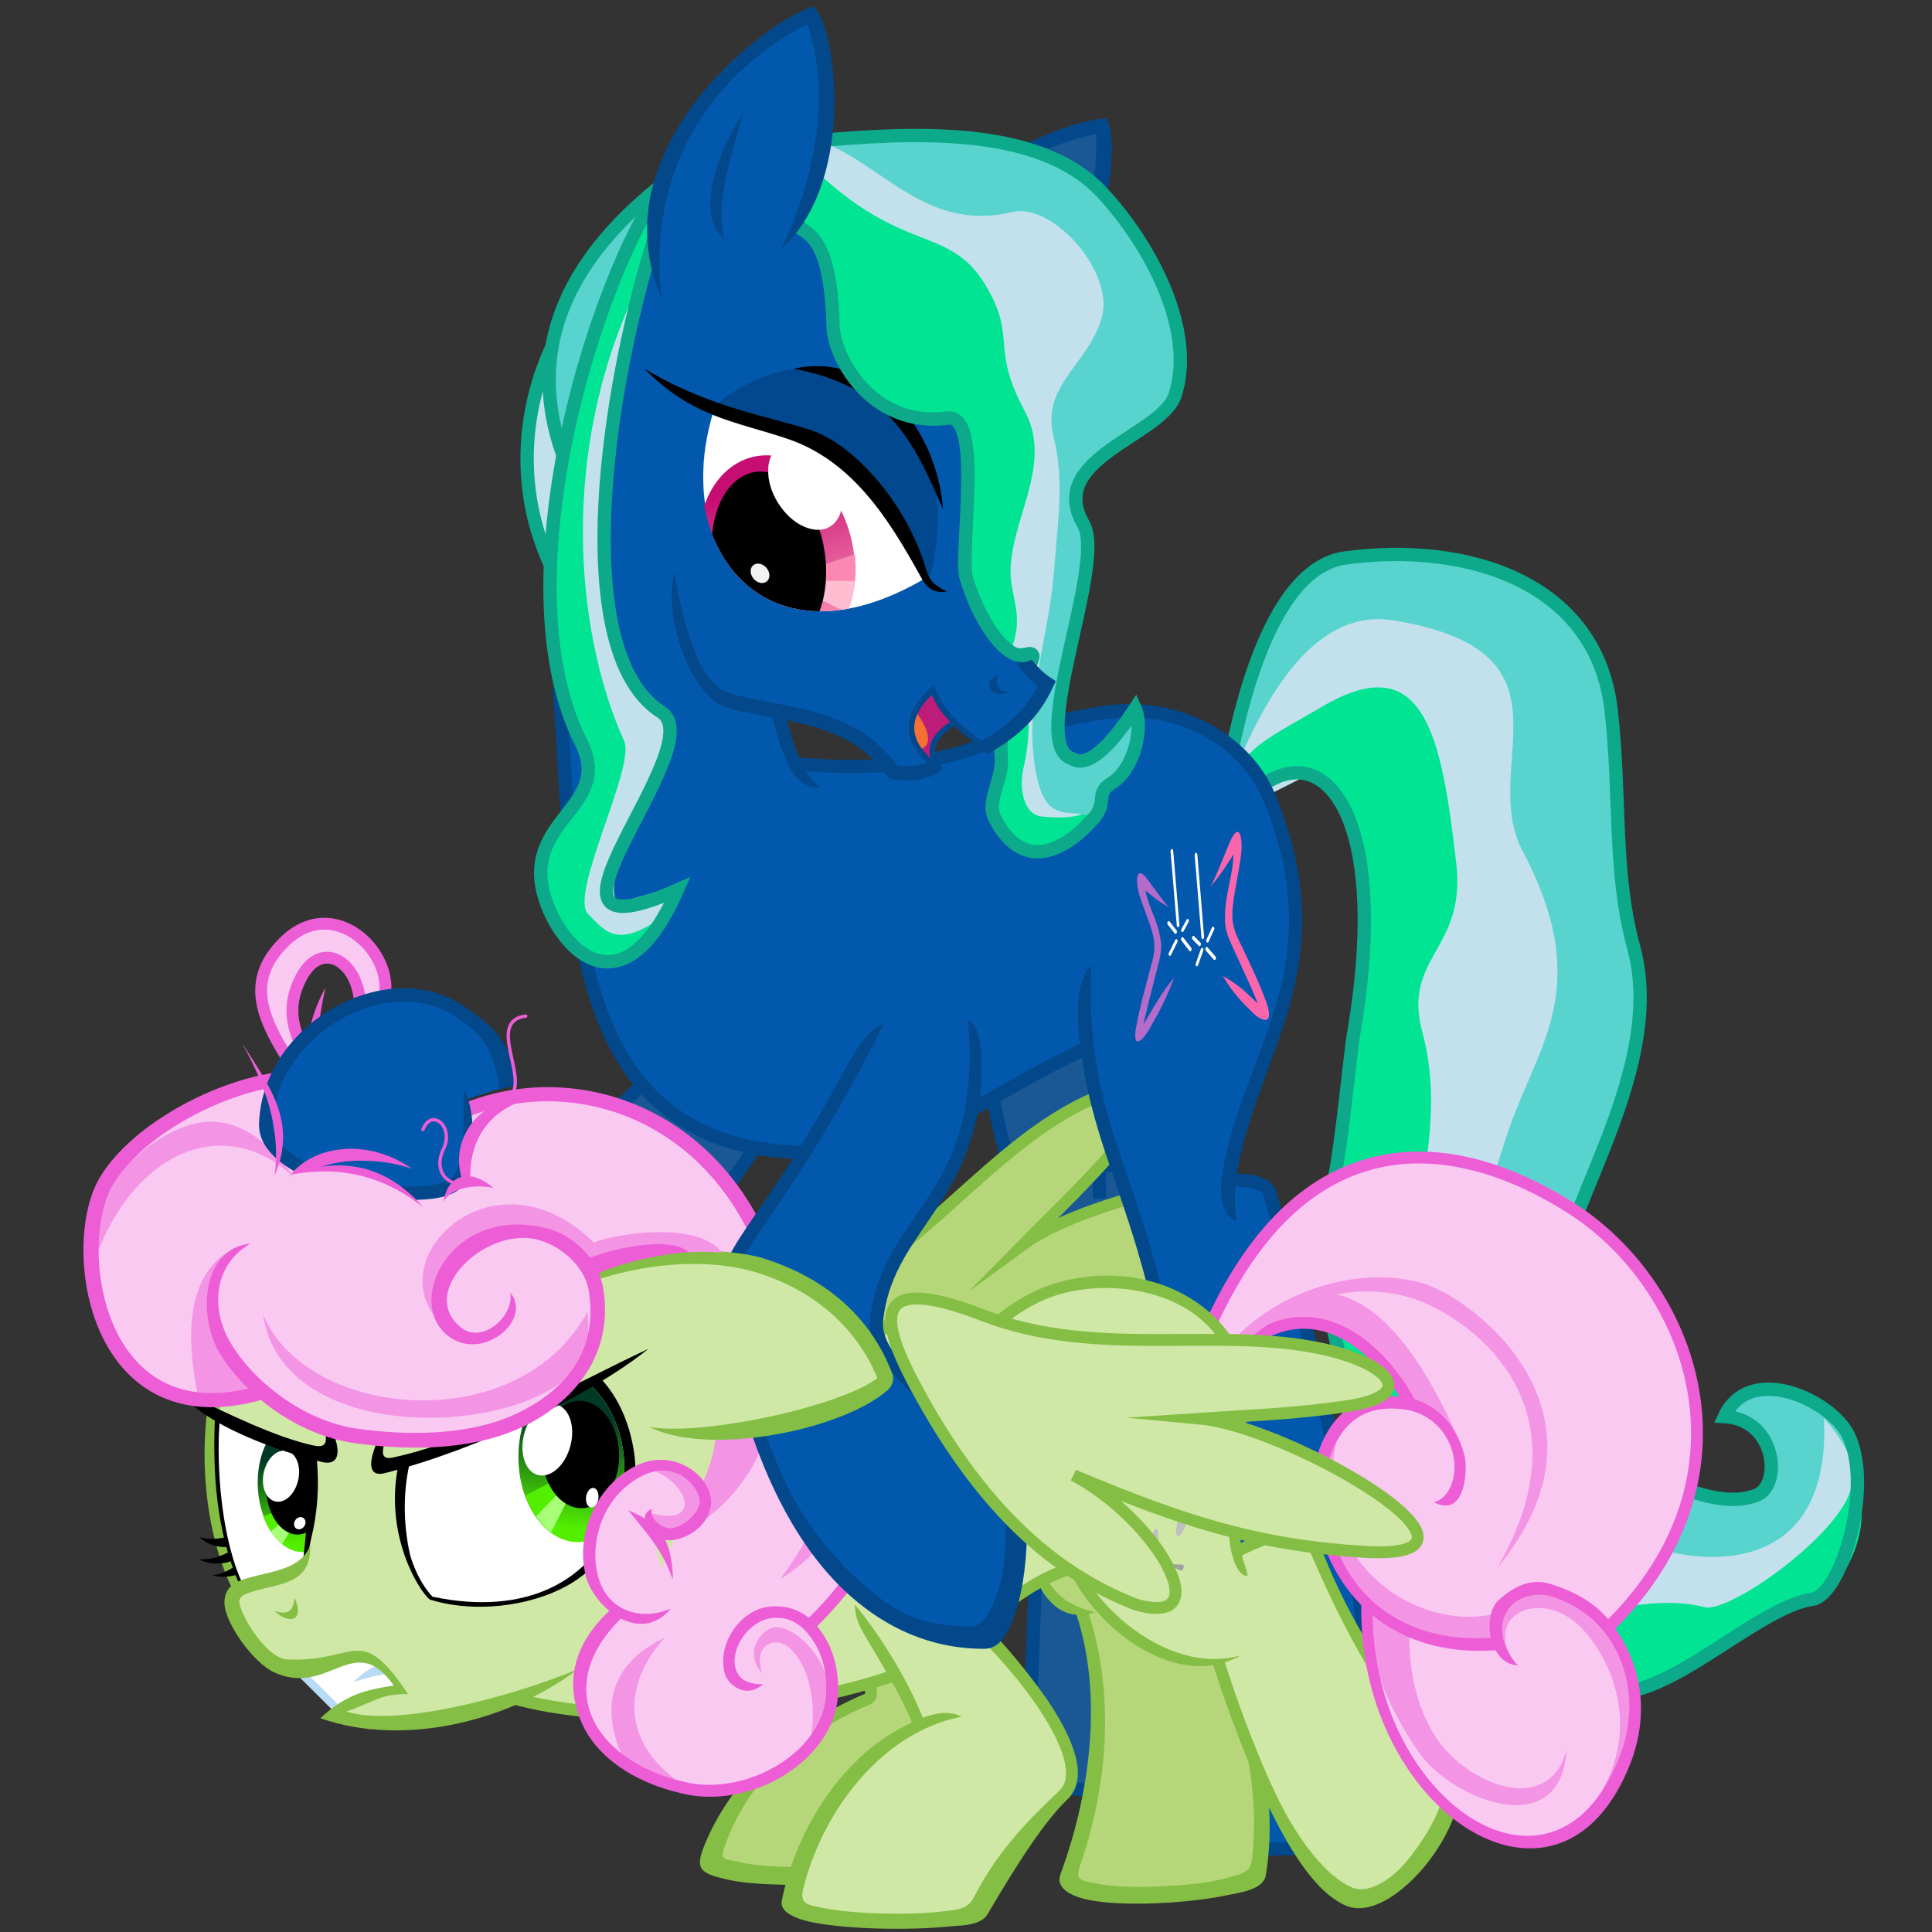 <svg width="396.88mm" height="396.88mm" version="1.1" viewBox="0 0 396.88 396.88" xmlns="http://www.w3.org/2000/svg" xmlns:xlink="http://www.w3.org/1999/xlink">
 <rect x="0" y="0" width="396.88" height="396.88" fill="#333333" stroke="none"/>
 <defs>
  <linearGradient id="linearGradient5658" x1="218.76" x2="224.57" y1="247.28" y2="330.45" gradientTransform="matrix(1 0 .133 1 602.78 -385.95)" gradientUnits="userSpaceOnUse" xlink:href="#linearGradient5652"/>
  <linearGradient id="linearGradient5652">
   <stop stop-color="#c60d72" offset="0"/>
   <stop stop-color="#f98bb3" offset="1"/>
  </linearGradient>
  <clipPath>
   <path d="m7719.4 5373.6c-18.933 42.09-35.457 123.62 8.925 166.06l19.144-56.86 15.032-82.021z" fill="url(#linearGradient16933)"/>
  </clipPath>
  <clipPath id="clipPath5597">
   <path d="m-2290 377.47c87.94 91.988 172.74 29.518 175.66-67.156-51.229-78.176-152.2-55.577-175.66 67.156z" fill="#fff" stroke="#f2f2f2" stroke-width=".107"/>
  </clipPath>
  <linearGradient id="linearGradient5601" x1="-2237.1" x2="-2203.1" y1="324.22" y2="405.61" gradientTransform="matrix(1.449 .131 -.179 1.184 1104.9 216.87)" gradientUnits="userSpaceOnUse" xlink:href="#linearGradient5652"/>
  <clipPath id="clipPath4383-7-1-6-3">
   <path transform="matrix(1.321 .229 -.252 1.122 3260.5 284.69)" d="m-2178.3 362.65a38.308 62.485 0 1 1-76.616 0 38.308 62.485 0 1 1 76.616 0z" fill="url(#linearGradient4387-3)"/>
  </clipPath>
  <clipPath id="clipPath4340-6-6-77">
   <path d="m1063.7 89.882c-11.736 90.348-48.497 161.03-82.109 157.86-33.612-3.162-51.346-78.966-39.61-169.31 11.736-90.348 43.817-149.62 77.429-146.46 33.612 3.162 56.026 67.557 44.29 157.91z" fill="#fff"/>
  </clipPath>
  <linearGradient id="linearGradient4891-2" x1="928.48" x2="932.84" y1="19.792" y2="230.37" gradientTransform="matrix(.91 .314 -.164 .382 179.46 -217.37)" gradientUnits="userSpaceOnUse" xlink:href="#linearGradient4967-5"/>
  <linearGradient id="linearGradient4967-5">
   <stop stop-color="#003924" offset="0"/>
   <stop stop-color="#53ef00" offset="1"/>
  </linearGradient>
  <clipPath id="clipPath5779-7-6-4-5-9-7">
   <path d="m1117.9 117.17a82.611 130.59 18.929 0 1-115.88 112.56 82.611 130.59 18.929 0 1-48.719-138.87 82.611 130.59 18.929 0 1 115.88-112.56 82.611 130.59 18.929 0 1 48.719 138.87z" fill="url(#linearGradient5783)"/>
  </clipPath>
  <clipPath id="clipPath4314-0-0-24">
   <path d="m1196.2 284c-27.608-43.235-30.455-134.05 21.919-209.36 50.134-72.085 138.15-112.65 213.56-34.812 96.071 99.164-3.726 339.56-235.48 244.17z" fill="#fff"/>
  </clipPath>
  <linearGradient id="linearGradient4902-5" x1="-2458.9" x2="-2418.7" y1="505.86" y2="652.77" gradientTransform="matrix(.687 .621 -.45 .664 3228.6 1337.5)" gradientUnits="userSpaceOnUse" xlink:href="#linearGradient4967-5"/>
  <clipPath id="clipPath5746-7-3-7-8-6-5">
   <path d="m1432.3 276.02a114.92 163.65 20.055 0 1-172 56.872 114.92 163.65 20.055 0 1-4.779-217.1 114.92 163.65 20.055 0 1 172-56.872 114.92 163.65 20.055 0 1 4.779 217.1z" fill="url(#linearGradient5750)"/>
  </clipPath>
 </defs>
 <g transform="translate(1305.5 473.23)">
  <g transform="matrix(-.284 -.081 -.081 .284 -860.29 -253.15)">
   <g>
    <path transform="matrix(-.744 -.212 -.212 .744 8214 202.35)" d="m9437.2 2393.8c9.547-52.086 37.179-187.79 106.73-197.17 109.77-14.803 225.66 21.838 238.84 136.81 8.908 77.729 1.629 145.01 20.45 213.76 31.531 115.18-78.934 255.19-64.155 306.75 19.564 68.253 27.839 151.81 78.624 168.95 34.719 11.711 66.615 27.277 95.734 16.538 23.208-8.559 18.388-68.174-28.58-70.876 22.722-48.586 94.726-15.25 110.84 15.749 23.715 45.624-5.645 144.94-31.891 148.56-53.43 7.37-148.41 109.21-194.43 77.039-42.954-30.032-120.36-21.663-135.25-74.81-19.544-69.764-67.634-103.03-81.747-164.99-16.909-74.233-44.045-154.71-21.228-205.69 7.411-16.558 16.39-117.83 20.124-139.68 17.353-101.55 9.625-170.2-10.227-205.91-26.264-47.246-73.747-36.84-112.44 31.298" fill="#59d3ce"/>
    <path d="m682.79-9.694c-5.407-47.456-15.965-137.22-79.563-144.4-133.89-15.121-83.544 81.158-129.92 129.63-73.204 76.519-47.705 125.31-44.09 187.36 3.481 59.742-0.445 117.9-43.525 153.05-43.86 35.788-67.446 89.709-120.09 99.113-37.678 6.731-139.65-6.399-102.15-117.51-53.848 33.891-37.968 73.349-18.378 113.1l133.23 93.032 78.301-16.793 103.22-116.55 46.754-119.97 45.611-184.63 40.815-135.44 80.995 74.73z" fill="#c2e1ed"/>
    <path transform="matrix(-.744 -.212 -.212 .744 8214 202.35)" d="m9437.2 2420.9c9.547-52.086 25.956-55.523 86.526-90.97 91.204-53.375 106.71 26.8 119.88 141.77 8.908 77.729-49.124 83.477-30.303 152.23 31.531 115.18-47.326 246.48-7.587 282.5 44.564 40.396 72.454 122.76 90.928 176.72 34.924 102.01 94.181 37.585 170.44 56.846 23.983 6.057 137.57-76.64 132.08-115.88 25.936 37.193-9.138 105.08-35.384 108.7-53.43 7.37-148.41 109.21-194.43 77.039-42.954-30.032-120.36-21.663-135.25-74.81-19.544-69.764-67.634-103.03-81.747-164.99-16.909-74.233-44.045-154.71-21.228-205.69 7.411-16.558 16.39-117.83 20.124-139.68 17.353-101.55 9.625-170.2-10.227-205.91-26.264-47.246-73.747-36.84-112.44 31.298" fill="#01e494"/>
   </g>
   <path transform="matrix(-.744 -.212 -.212 .744 8214 202.35)" d="m9437.2 2393.8c9.547-52.086 37.179-187.79 106.73-197.17 109.77-14.803 225.66 21.838 238.84 136.81 8.908 77.729 1.629 145.01 20.45 213.76 31.531 115.18-78.934 255.19-64.155 306.75 19.564 68.253 27.839 151.81 78.624 168.95 34.719 11.711 66.615 27.277 95.734 16.538 23.208-8.559 18.388-68.174-28.58-70.876 22.722-48.586 94.726-15.25 110.84 15.749 23.715 45.624-5.645 144.94-31.891 148.56-53.43 7.37-148.41 109.21-194.43 77.039-42.954-30.032-120.36-21.663-135.25-74.81-19.544-69.764-67.634-103.03-81.747-164.99-16.909-74.233-44.045-154.71-21.228-205.69 7.411-16.558 16.39-117.83 20.124-139.68 17.353-101.55 9.625-170.2-10.227-205.91-26.264-47.246-73.747-36.84-112.44 31.298" fill="none" stroke="#0da98b" stroke-width="12"/>
  </g>
  <g>
   <path d="m-1235.4-247.8c-7.952-3.488-8.762-12.262-3.265-22.53-1.659 8.009-3.402 17.351 3.265 22.53z" fill="#ed5ed6"/>
   <path d="m-1159-268.44c-14.995 22.523-36.837 38.628-61.647 51.95l30.016 12.468c27.752-7.888 37.964-31.123 51.719-51.257" fill="#195895" stroke="#02488b" stroke-width="2.743"/>
   <path d="m-1079.6-233.81c3.914-0.023 9.387-0.211 10.244 2.855 11.633 41.624 14.057 75.233 14.238 120.18 0.025 6.272-39.855 8.895-39.322-0.884 7.089-130.03-7.164-110.07-9.634-157.71l31.559 1.547c-3.136 13.701-7.918 26.256-7.068 40.821" fill="#195895" stroke="#02488b" stroke-width="2.743"/>
   <path d="m-1171.9-423.62c-13.831 22.263-19.854 77.382-18.808 92.388 3.214 46.073 0 98.563 58.306 94.59 26.051-1.775 36.279-20.757 77.056-30.542l-86.674-49.244-14.579-54.347z" fill="#0258ac"/>
  </g>
  <path d="m-1168.1-428.77c-20.735 23.32-23.367 84.925-22.259 100.61 3.156 44.683 0.832 95.407 57.952 91.515 26.051-1.775 36.279-20.757 77.056-30.542" fill="none" stroke="#02488b" stroke-width="2.743"/>
  <g>
   <g transform="matrix(-.203 -.007 -.007 .203 -242.85 -477.45)" fill="#b5d779">
    <path d="m4380.7 1498.1c-115.36-47.572-181.7-158.94-276.43-214.29-56.8-33.19-98.651-29.206-52.857 28.571 36.109 45.558 60.975 69.916 97.857 110-71.419-56.218-336.38-119.58-212.14-15.714 83.227 69.582 152.66 102.77 265.71 145.71-90.113-25.383-214.97 10.321-135.71 51.429 84.49 34.794 184.45 36.536 315.71-7.143 74.7-24.856 107.88-53.2-2.143-98.572z" fill="#b5d779" stroke="#85be45" stroke-miterlimit="20" stroke-width="12"/>
   </g>
   <path d="m-1143.5-316.34c35.787 3.069 40.186-7.13 65.188-10.562 15.657-2.149 28.856 6.38 33.362 17.127 16.901 40.315-10.258 58.08-8.547 87.392l-31.096-51.282z" fill="#0258ac"/>
   <path d="m-1054.8-230.83c3.914-0.023 9.387-0.211 10.244 2.855 11.633 41.624 21.516 84.023 21.698 128.97 0.025 6.272-39.855 8.895-39.322-0.884 7.089-130.03-22.617-123.89-20.516-175.12" fill="#0258ac"/>
   <path d="m-1083.2-255.66c2.022 13.951 6.857 24.125 11.296 39.058 6.237 20.988 11.874 51.737 8.335 116.65-0.092 1.685 0.766 3.195 2.036 4.236 1.27 1.041 2.943 1.76 4.886 2.307 3.885 1.094 8.907 1.475 13.95 1.364s10.077-0.728 13.957-1.743c1.94-0.508 3.59-1.099 4.864-1.864 1.275-0.766 2.377-1.839 2.371-3.35-0.182-45.146-10.106-87.672-21.75-129.33-0.317-1.135-1.113-2.006-2.029-2.55-0.915-0.544-1.953-0.831-3.036-1.014-2.166-0.367-3.997-0.222-5.936-0.211l0.504 2.498c1.975-0.011 3.204 0.114 4.967 0.413 0.882 0.15 1.619 0.39 2.093 0.671 0.474 0.282 0.681 0.537 0.793 0.936 11.622 41.585 21.47 83.855 21.65 128.61 0 0.057-0.144 0.438-1.043 0.979-0.899 0.54-2.356 1.104-4.143 1.571-3.574 0.935-8.471 1.543-13.328 1.65-4.857 0.107-9.701-0.295-13.143-1.264-1.721-0.484-3.076-1.122-3.886-1.786-0.809-0.663-1.077-1.204-1.036-1.964 3.55-65.117-2.125-96.319-8.443-117.58-6.318-21.259-13.118-32.209-12.078-57.564-4.284 4.532-2.375 15.679-1.853 19.284z" color="#000000" fill="#02488b"/>
   <path d="m-1072.5-328.6c-1.941-0.049-3.934 0.057-5.964 0.336-12.674 1.74-19.948 5.205-28.3 7.764-8.352 2.56-17.896 4.316-35.657 2.793l-0.236 2.728c18.026 1.546 28.109-0.262 36.692-2.893 8.583-2.631 15.543-5.979 27.871-7.671 15.07-2.069 27.677 6.187 31.914 16.293 8.321 19.85 5.802 33.852 1.386 46.857-3.449 10.159-8.004 19.72-9.653 30.579-0.589 3.878 0.018 8.927 3.006 9.35-2.054-11.035 4.736-25.765 9.247-39.05 4.511-13.284 7.122-28.327-1.457-48.792-4.178-9.966-15.262-17.947-28.85-18.293z" color="#000000" fill="#02488b"/>
  </g>
  <g transform="matrix(-.203 0 0 .203 -649.41 -895.4)">
   <g>
    <path d="m2395.7 3653.1c-71.727 47.933-188.7 181.55-147.86 220.71 23.851 22.87 65.874 39.135 96.285 95 9.368 17.209 182.3 17.575 173.95-7.265-22.343-66.48-78.678-126.1-164.52-162.73-12.991-5.544 18.634-53.782 30-82.857" fill="#b5d779"/>
    <path d="m2392.4 3648.1c-36.752 24.56-84.03 70.124-117.59 115.03-16.782 22.453-30.124 44.663-36.812 64.469-3.345 9.903-5.063 19.24-4.406 27.875 0.657 8.635 3.92 16.676 10.156 22.656 25.366 24.323 63.855 40.275 95.156 93.531 6.956 11.835 25.435 11.352 36.875 12.719 17.793 2.126 40.2 2.999 62.125 2.562s43.36-1.788 59.125-5.5c26.695-6.285 31.879-10.349 21.946-34.836-25.578-62.839-81.172-118.22-162.38-153.04-0.094-0.625-0.069-2.272 0.469-4.625 1.112-4.864 4.063-12.144 7.844-20.188 7.562-16.086 18.321-35.378 24.281-50.625l-11.187-4.375c-5.405 13.828-16.124 33.188-23.969 49.875-3.922 8.344-7.137 15.977-8.656 22.625-0.76 3.324-1.169 6.441-0.563 9.688 0.607 3.247 2.965 6.893 6.438 8.375 79.137 33.773 124.28 81.154 146.24 140.73 6.145 16.667 3.709 14.889-11.887 18.589-12.986 3.08-31.71 4.824-50.891 5.25-19.18 0.426-38.93-0.383-54.134-2.5-7.433-1.035-22.02-1.324-24.83-6.5-30.37-55.948-81.385-68.991-103.72-90.408-3.974-3.81-5.985-8.551-6.469-14.906-0.483-6.355 0.782-14.245 3.781-23.125 5.998-17.76 18.741-39.287 35.062-61.125 32.644-43.677 79.713-88.877 114.69-112.25z" color="#000000" fill="#85be45"/>
    <path d="m2140.6 3701.4c-30.844 81.401-21.804 185.35 12.04 276.64 13.608 36.703-191.8 21.224-195.14-1.429-19.027-129.37 49.431-245.78 81.826-334.29" fill="#b5d779"/>
    <path d="m2033.7 3640.3c-32.076 87.64-104.15 205.61-82.642 337.16 2.386 14.594 27.113 17.52 38.824 19.969 20.049 4.191 45.868 7.116 71.245 8.188 25.377 1.071 50.18 0.341 68.569-3.219 14.355-2.779 34.981-10.327 29.101-26.281-33.143-89.932-42.876-192.65-12.596-272.56l-11.219-4.25c-30.61 80.785-27.234 177.95 4.131 268.64 5.092 14.723-1.032 14.608-16.352 17.708-15.828 3.203-39.196 4.011-63.039 2.969-23.843-1.042-48.506-3.078-66.605-7.875-17.765-4.709-26.48-5.752-28.073-19.656-14.178-123.76 47.879-229.15 79.906-316.66l-11.25-4.125z" color="#000000" fill="#85be45"/>
    <path d="m2183.4 3611.6c9.307 88.167-39.292 108.19-83.255 98.24" fill="#b5d779"/>
    <path d="m1984 3651.5c-35.389-18.18-66.614-29.091-80.65-9.995-29.192 75.858-70.591 145.02-132.25 212.36-42.678 46.611 50.994 168.9 97.038 148.52 55.112-24.395 110.41-172.99 137.01-260.53" fill="#d0e8a6"/>
    <path d="m1898.5 3637.9s-0.342 0.419-0.469 0.656c-0.126 0.236-0.281 0.75-0.281 0.75-28.297 75.472-69.916 143.65-131.09 210.47-12.29 13.423-14.508 32.088-10.781 50.938 3.727 18.85 13.257 38.464 25.562 55.938 12.306 17.474 27.393 32.79 42.875 42.688 15.482 9.897 32.02 14.768 46.25 8.469 31-13.722 57.951-57.938 82.188-109.5 24.237-51.562 44.764-110.78 58.125-154.75l-11.469-3.5c-13.238 43.567-33.66 102.41-57.5 153.12-23.84 50.719-53.178 85.483-77.29 96.156-8.792 3.892-20.137 2.56-33.835-6.196s-22.998-19.878-34.531-36.254c-11.533-16.377-21.393-34.792-24.665-51.344s-2.603-24.577 6.446-34.46c61.869-67.571 98.343-141.5 130.5-216.5 4.121-9.611 17.636-7.768 26.031-6.219 12.86 2.373 29.197 9.421 46.688 18.406l5.469-10.656c-17.898-9.195-34.888-16.531-49.969-19.531-14.125-2.81-30.154-0.021-38.25 11.312z" color="#000000" fill="#85be45"/>
    <path d="m2191.4 3619.6-11.937 1.25c5.388 49.452-10.991 80.574-55.874 90.254 58.125 19.489 74.762-69.127 67.812-91.504z" color="#000000" fill="#85be45"/>
   </g>
   <g transform="matrix(-1 0 0 1 6777.4 -192.16)">
    <path d="m4743.7 3681.9c88.693-272.36 252.64-274.76 389.81-188.65 124.89 78.392 198.16 268.45 43.847 420.47l-129.77 7.497-61.253-102.95-11.067-123.46c-59.57-100.6-130.34-123.99-221.29-8.232z" fill="#f9c9f2"/>
    <path d="m4755 3685c81.503-131.47 174.14-160.49 263.21 36.146l-46.157-28.636c-77.751-144.43-173.37-72.264-217.05-7.51z" fill="#f394e4"/>
    <path d="m4752.6 3692.5c110.53-167.87 208.04-33.346 224.32 10.194" fill="none" stroke="#ed5ed6" stroke-width="12"/>
    <g>
     <path d="m4929.4 3881.1c-14.875 209.68 190.37 354.74 260.96 170.13 26.43-69.117-2.994-148.69-75.846-170.35-20.974-6.235-52.102 11.696-54.618 38.933z" fill="#f9c9f2"/>
     <path d="m4928.6 3896.6c-0.425 55.014 23.875 107.33 53.204 149.33 31.125 44.566 142.88 93.662 149.02-4.058-17.089 68.552-100.74 37.085-133.13-13.135-18.564-28.788-28.219-69.808-25.855-113z" fill="#f394e4"/>
     <path d="m4762.3 3674.7c35.403-82.472 143.03-126.94 222.11-104.54 50.92 14.421 206.37 131.04 75.932 288.5 99.268-169.98-34.314-255.91-82.831-272.07-58.53-19.497-125.12-4.55-189.66 59.574z" fill="#f394e4"/>
     <path d="m5063.6 3934.9c-82.638 8.362-154.09-28.966-178.34-116.43-12.83-46.286-6.971-133.31 83.825-122.54 64.054 7.601 67.218 92.47 29.812 102.38" fill="#f9c9f2"/>
    </g>
    <path d="m4743.7 3681.9c88.693-272.36 252.64-274.76 389.81-188.65 124.89 78.392 195.26 271.85 40.941 423.87" fill="none" stroke="#ed5ed6" stroke-width="12"/>
    <g>
     <path d="m5080.5 3958.3c-34.921-47.213 13.581-76.199 54.377-48.436 28.603 19.465 82.361 101.88 23.611 186.72l24.531-25.94c45.633-98.813-16.664-164-48.926-182.91-45.873-26.887-112.91 25.949-53.593 70.567z" fill="#f394e4"/>
     <path d="m5057.4 3905.1c-85.188 19.433-199.4-63.104-153.22-197.35-63.964 123.54 16.953 227.2 155.74 230.31z" fill="#f394e4"/>
     <path d="m4923.1 3890.7c-3.513 102.08 43.75 188.78 102.62 228.58 30.524 20.637 64.251 28.488 94.711 18.925 30.459-9.563 57.42-36.32 75.447-83.461 13.679-35.772 13.635-74.863-0.952-108-19.492-44.286-44.292-60.15-80.004-71.944-19.756-6.524-37.403 2.32-52.604 15.849-17.915 15.944-9.962 65.214 18.909 66.419-17.173-19.544-20.545-41.457-9.236-57.242 9.907-13.827 30.439-16.307 42.292-12.784 34.679 10.309 58.007 33.65 70.293 62.817 12.286 29.168 13.176 64.59 0.425 97.936-17.27 45.162-42.458 69.518-69.871 78.125-27.413 8.607-57.262 1.693-85.013-17.069-52.814-35.706-97.615-115-95.556-211.08z" color="#000000" fill="#ed5ed6"/>
     <path d="m4965.9 3685.5c-47.12-5.68-71.044 18.855-82.937 46.645-11.893 27.791-10.044 62.218-3.207 86.884 12.578 45.377 38.03 78.791 70.85 98.994 32.82 20.203 72.596 27.469 114.76 23.203l-3.503-12.665c-40.475 4.096-77.751-3.086-107.38-21.324-29.628-18.238-52.006-47.247-63.674-89.338-5.993-21.619-7.666-53.842 2.862-78.443 10.528-24.601 29.741-47.402 73.511-41.298 24.259 3.384 44.505 22.208 49.186 47.949 3.786 20.82-4.277 41.84-19.91 45.982 32.182 16.384 34.061-33.213 31.294-45.686-7.763-34.993-32.94-57.419-61.853-60.904z" color="#000000" fill="#ed5ed6"/>
    </g>
   </g>
   <g>
    <path d="m2098.6 3663.5c87.394-14.56 147.15 83.075 222.3 109.53 146.57 51.6 395.63 65.476 482.11-22.836l-116.17-191.26c-202.01 36.716-150.97 27.644-298.65-15.771-136.26-40.058-158.79-218.99-349.16-150.09-87.046 31.504-61.638 127.02-56.796 235.63 1.384 31.044-4.552 31.836-6.947 46.612" fill="#d0e8a6"/>
    <path d="m2795.4 3749.2c-42.117 39.755-122.61 57.856-210.91 58.938-90.627 1.111-189.09-15.185-261.53-40.688-35.863-12.625-69.373-43.175-105-69.344s-74.221-48.143-120.28-40.469l1.969 11.844c41.334-6.886 76.334 12.689 111.22 38.312 34.885 25.623 68.809 57.139 108.09 70.969 74.132 26.098 173.49 42.504 265.66 41.375 92.165-1.13 177.38-19.362 222.75-65.688zm-109.56-196.09c-202.01 36.716-171.19 35.817-295.88-15.625-63.494-26.195-104.86-72.9-152.03-114.66-23.585-20.878-49.372-38.762-81.687-46.75-103.01-25.465-185.27 40.63-185.97 105.41-0.462 42.764 3.627 93.648 6.031 147.56 0.675 15.139-0.402 22.259-1.844 27.562s-3.711 9.668-5.031 17.812c13.624 0.53 19.426-33.388 18.875-45.938-2.4-54.692-9.484-105.63-6.094-145.88 7.054-83.745 100.71-111.75 171.16-94.906 29.785 7.122 53.749 23.874 76.625 44.125 45.752 40.502 88.794 89.114 156.56 117.16 120.96 50.051 100.79 52.37 297.38 16.656z" color="#000000" fill="#85be45"/>
    <path d="m2158.3 3621.2c-1.919 79.63-111.17 162.44-170.72 134.74l-0.678-85.792z" fill="#d0e8a6"/>
   </g>
   <g transform="matrix(-.673 -.321 -.214 .888 6073.4 1732.3)">
    <g transform="matrix(.131 -.016 .016 .131 4948.9 3540)">
     <g fill="#c0bebf">
      <path d="m-1716.7 1337.5c-27.054 91.417-70.217 168.91-70.217 168.91s-15.833-86-12.551-182.28c3.221-94.508 35.382-167.72 68.702-162.34s40.901 85.04 14.067 175.72z"/>
      <path d="m-1664.6 1443.8c-48.336 42.415-125.75 68.33-125.75 68.33s52.071-62.553 90.751-120.62c37.967-57 81.769-85.395 95.857-64.343s-12.918 74.565-60.862 116.64z"/>
      <path d="m-1885.2 1639.2c63.192-71.385 100.26-146.31 100.26-146.31s-75.547 29.399-155.46 83.201c-78.442 52.811-123.49 118.88-101.27 144.29 22.223 25.404 93.793-10.376 156.47-81.181z"/>
      <path d="m-1764.6 1616c5.554-70.437-20.539-122.71-20.539-122.71s-19.861 46.45-44.333 115.56c-24.021 67.839-20.72 126.36 5.396 129.24 26.116 2.877 53.966-52.229 59.476-122.1z"/>
     </g>
     <g fill="#a0a0a0">
      <path d="m-1793.3 1493.7c-0.137 80.125 59.325 34.988 152.85 119.47 74.869 67.627 85.951 147.66 127.22 113.51 41.273-34.142-59.79-57.578-122.67-123.45-65.835-68.966-86.621-131.93-157.4-109.53z"/>
      <ellipse transform="rotate(35.91 -1871.8 1521.7)" cx="-1856.7" cy="1451.4" rx="46.467" ry="33.335"/>
      <path d="m-1851.5 1471.2c-1.048-11.099-108.92-38.978-108.82-46.678 0.102-7.701 78.958 2.764 117.14 39.354 5.898 5.651 14.473-9.744 14.473-9.744-12.372 1.168-32.92-113.12-25.442-111.5s25.772 115.75 40.226 110.11z"/>
     </g>
    </g>
    <g transform="matrix(.133 -.03 .027 .135 4915.5 3619)">
     <g fill="#c0bebf">
      <path d="m-1716.7 1337.5c-27.054 91.417-70.217 168.91-70.217 168.91s-15.833-86-12.551-182.28c3.221-94.508 35.382-167.72 68.702-162.34s40.901 85.04 14.067 175.72z"/>
      <path d="m-1664.6 1443.8c-48.336 42.415-125.75 68.33-125.75 68.33s52.071-62.553 90.751-120.62c37.967-57 81.769-85.395 95.857-64.343s-12.918 74.565-60.862 116.64z"/>
      <path d="m-1885.2 1639.2c63.192-71.385 100.26-146.31 100.26-146.31s-75.547 29.399-155.46 83.201c-78.442 52.811-123.49 118.88-101.27 144.29 22.223 25.404 93.793-10.376 156.47-81.181z"/>
      <path d="m-1764.6 1616c5.554-70.437-20.539-122.71-20.539-122.71s-19.861 46.45-44.333 115.56c-24.021 67.839-20.72 126.36 5.396 129.24 26.116 2.877 53.966-52.229 59.476-122.1z"/>
     </g>
     <g fill="#a0a0a0">
      <path d="m-1793 1491.8c-0.247 81.02 57.176 36.823 149.52 130.87 73.927 75.286 93.516 148.7 134.37 117.97 40.853-30.729-67.778-55.192-129.85-127.6-64.993-75.808-84.027-137.38-154.04-121.24z"/>
      <ellipse transform="rotate(35.91 -1871.8 1521.7)" cx="-1856.7" cy="1451.4" rx="46.467" ry="33.335"/>
      <path d="m-1851.5 1471.2c-1.048-11.099-108.92-38.978-108.82-46.678 0.102-7.701 78.958 2.764 117.14 39.354 5.898 5.651 14.473-9.744 14.473-9.744-12.372 1.168-32.92-113.12-25.442-111.5s25.772 115.75 40.226 110.11z"/>
     </g>
    </g>
    <g transform="matrix(.132 -.017 .013 .135 5011.1 3596.8)">
     <g fill="#c0bebf">
      <path d="m-1716.7 1337.5c-27.054 91.417-70.217 168.91-70.217 168.91s-15.833-86-12.551-182.28c3.221-94.508 35.382-167.72 68.702-162.34s40.901 85.04 14.067 175.72z"/>
      <path d="m-1664.6 1443.8c-48.336 42.415-125.75 68.33-125.75 68.33s52.071-62.553 90.751-120.62c37.967-57 81.769-85.395 95.857-64.343s-12.918 74.565-60.862 116.64z"/>
      <path d="m-1885.2 1639.2c63.192-71.385 100.26-146.31 100.26-146.31s-75.547 29.399-155.46 83.201c-78.442 52.811-123.49 118.88-101.27 144.29 22.223 25.404 93.793-10.376 156.47-81.181z"/>
      <path d="m-1764.6 1616c5.554-70.437-20.539-122.71-20.539-122.71s-19.861 46.45-44.333 115.56c-24.021 67.839-20.72 126.36 5.396 129.24 26.116 2.877 53.966-52.229 59.476-122.1z"/>
     </g>
     <g fill="#a0a0a0">
      <path d="m-1797.2 1501.1c9.54 80.457 51.273 35.86 154.3 118.07 82.478 65.806 114.98 143.46 151.82 108.02 36.842-35.438-78.134-53.747-148.5-118.13-73.673-67.403-90.072-132.44-157.62-107.96z"/>
      <ellipse transform="rotate(35.91 -1871.8 1521.7)" cx="-1856.7" cy="1451.4" rx="46.467" ry="33.335"/>
      <path d="m-1851.5 1471.2c-1.048-11.099-108.92-38.978-108.82-46.678 0.102-7.701 78.958 2.764 117.14 39.354 5.898 5.651 14.473-9.744 14.473-9.744-12.372 1.168-32.92-113.12-25.442-111.5s25.772 115.75 40.226 110.11z"/>
     </g>
    </g>
   </g>
   <g>
    <path d="m2157.3 3618.5c-12.411 75.964-103.44 158.56-181.03 136.28 83.75 47.919 197.98-74.147 181.03-136.28z" color="#000000" fill="#85be45"/>
    <path d="m2303.6 3675.2c-71.727 47.933-188.7 181.55-147.86 220.71 23.851 22.87 51.732 61.992 82.143 117.86 9.368 17.209 202.43 16.39 197.18-9.286-14.438-70.689-65.614-146.44-133.2-179.41l63.849-116.23" fill="#d0e8a6"/>
    <path d="m2366.8 3703.5c-19.356 23.361-51.473 69.39-71 120.25l11.219 4.313c10.771-28.055 26.758-54.35 40.082-77.054 10.3-17.55 20.129-30.464 19.699-47.509z" color="#000000" fill="#85be45"/>
    <path d="m2535.4 3355.1c-131.74-66.968-345.69 172.78-114.29 379.12l155.48 91.61 30.09-165.24-73.206-114.81z" fill="#f9c9f2"/>
    <path d="m2373.8 3477.4c-39.808 75.634 7.684 164.09 68.572 200-49.566-65.292-68.157-131.4-12.857-204.29z" fill="#f394e4"/>
   </g>
   <path d="m2535.4 3355.1c-129.7-66.968-337.07 164.92-120.71 371.26" fill="none" stroke="#ed5ed6" stroke-width="12"/>
   <g transform="rotate(-13.822 11087 11089)">
    <path d="m4394.2 1733.2c-108.74 4.06-170.44-56.052-191.93-131.32l215.16-52.528c40.142 46.969 29.29 114.58 74.751 142.43" fill="#d0e8a6"/>
    <path d="m4378.5 1564.2c6.96 39.305 22.295 82.432 55.437 99.594-26.088-31.144-37.393-69.635-44.969-108.53zm-64.156 31.625c-5.329 20.93 2.405 36.654 13.781 51.687-67.453-1.423-52.049 51.484-8.719 81.75l12.284-2.589c-61.772-45.795-36.793-82.992 25.091-64.692-14.26-17.304-38.827-39.507-31.125-62.125z" color="#000000" fill="#85be45"/>
    <path d="m4415 1556.1c17.27 21.697 24.29 48.063 32 73.406 8.044 26.441 17.213 52.239 41.969 67.406-9.886-12.775-24.176-50.306-30.469-70.906-7.96-26.06-15.394-55.763-36.562-80.531zm-218.56 47.437c9.41 66.828 99.673 160.29 197.47 123.69-108.88 9.421-161.66-50.737-184-121.03z" color="#000000" fill="#85be45"/>
   </g>
   <path d="m2182.6 3785.3c-16.861 22.394-30.124 44.663-36.812 64.469-3.345 9.903-5.063 19.24-4.406 27.875 0.657 8.635 3.92 16.645 10.156 22.625 23.069 22.121 49.024 61.862 81.031 116.41 7.199 12.269 28.666 11.37 40.156 12.531 19.698 1.992 44.732 2.668 69.344 2.031 24.612-0.637 48.711-2.642 66.812-6.125 11.634-2.239 34.579-8.536 32-21.781-12.919-66.344-55.92-139.74-118.52-173.84-19.736-10.75-44.401-22.631-63.507-12.663 80.812 15.637 141.29 95.907 160.53 175.13 3.732 15.362-7.474 15.727-18.489 18.083-15.558 3.327-37.399 5.28-59.621 5.906-22.222 0.626-44.927 0.136-62.351-1.969-14.723-1.778-25.893-1.545-32.522-14.54-26.455-51.866-63.14-85.384-86.552-107.83-3.974-3.81-6.017-8.52-6.5-14.875-0.483-6.355 0.814-14.245 3.812-23.125 5.998-17.76 18.741-39.287 35.062-61.125 32.644-43.677 79.681-88.877 114.66-112.25-42.214-1.912-107.17 82.343-124.28 105.06z" color="#000000" fill="#85be45"/>
   <path d="m2522.4 3620.2c-70.336-50.24-83.453-126.99-64.286-178.57h68.571l11.15 128.53z" fill="#f394e4"/>
   <path d="m2539.7 3461.4c-13.493 50.024-9.959 97.833 14.643 142.14" fill="none" stroke="#ed5ed6" stroke-width="12"/>
   <g transform="matrix(-1.734 .285 .285 1.734 3159.2 2556.6)">
    <g transform="matrix(-.392 .231 .235 .381 1665.3 -408.86)">
     <g>
      <path d="m3894.6 435.25c-19.22 35.483-48.858 64.274-48.115 109.69l-120.88 22.228 66.703-143.03z" fill="#c456a3" fill-rule="evenodd"/>
      <path d="m3616.2-111.34c232.61 63.084 359.8 320.19 293.19 451.53l-328.85 241.15-137.06-71.213c-46.732-65.848-133.34-101.09-157-183l-34.011-89.325 85.959-320.51z" fill="#d0e8a6"/>
      <path d="m3897.2 446.94-31.278 74.78-119.11 13.853 22.515-106.19z" fill="#fff" stroke="#b8dbf5" stroke-width="10.092"/>
     </g>
     <path d="m3655-97.67c212.47 67.084 301.93 330.49 265.56 455.83" fill="none" stroke="#85be45" stroke-width="18.793"/>
     <path d="m3865.3 105.28 8.636-8.345c31.784 69.823 54.068 140.03 52.99 213.2l-11.501 1.627c-4.197-72.571-17.764-142.34-50.124-206.48z"/>
     <g transform="matrix(-.657 .061 .054 .466 6138.2 -76.961)">
      <path d="m3335.9 291.06c17.618 26.984 57.252 39.603 76.56 21.384l7.434-26.987c-29.874 13.321-56.399 19.983-83.995 5.603z"/>
      <path d="m3352.5 344.45c24.614 20.584 61.037 23.407 74.026 0.061l4.034-30.874c-24.447 21.84-47.666 36.27-78.06 30.813z"/>
      <path d="m3348.8 233.38c12.024 32.606 46.193 58.066 69.183 44.418l15.704-27.682c-32.516 5.753-60.327 5.523-84.886-16.736z"/>
     </g>
     <g transform="matrix(-.919 .134 .229 1.067 4394.6 15.357)">
      <path transform="matrix(1.249 .102 -.143 .989 -533.89 -109.35)" d="m988.25 139.72c-5.051 67.141-21.188 116.62-50.745 114.78-21.031-1.307-41.395-69.395-42.827-155.6 33.938 0.83 66.38 8.615 93.572 40.818z"/>
      <g transform="translate(-382.86)" clip-path="url(#clipPath4340-6-6-77)">
       <path d="m1063.7 89.882c-11.736 90.348-48.497 161.03-82.109 157.86-33.612-3.162-51.346-78.966-39.61-169.31 11.736-90.348 43.817-149.62 77.429-146.46 33.612 3.162 56.026 67.557 44.29 157.91z" fill="#fff"/>
       <g transform="matrix(1.104 -.24 .316 1.134 -109.63 227.58)">
        <path d="m1065.1 127.52a50.216 68.509 28.103 0 1-74.648 46.312 50.216 68.509 28.103 0 1-20.853-79.235 50.216 68.509 28.103 0 1 74.648-46.312 50.216 68.509 28.103 0 1 20.853 79.235z" clip-path="none" fill="url(#linearGradient4891-2)"/>
        <g transform="matrix(.589 .115 -.057 .53 413.03 -63.467)" clip-path="url(#clipPath5779-7-6-4-5-9-7)">
         <path d="m940.69 144.8 107.41-11.442-98.889 51.267z" fill="#53ef00"/>
         <path d="m946.04 178.38 102-46.209-85.279 74.697z" fill="#a6ff77"/>
        </g>
        <g>
         <path d="m1044.8 123.25c-4.739 11.273-13.084 21.291-22.679 27.225-9.595 5.934-20.323 7.71-29.155 4.829-8.831-2.882-15.658-10.387-18.551-20.396-2.894-10.009-1.82-22.4 2.919-33.673 4.739-11.273 13.084-21.291 22.679-27.225 9.595-5.934 20.323-7.71 29.155-4.829 8.831 2.882 15.658 10.387 18.552 20.396 2.894 10.009 1.82 22.4-2.919 33.673z"/>
         <path d="m1018.3 103.95a20.023 27.654 49.265 0 1-34.924 10.384 20.023 27.654 49.265 0 1-0.089-31.684 20.023 27.654 49.265 0 1 34.924-10.384 20.023 27.654 49.265 0 1 0.089 31.684z" fill="#fff"/>
         <path d="m1002.8 149.59a5.747 7.252 78.856 0 1-10.027-0.712 5.747 7.252 78.856 0 1 1.778-8.185 5.747 7.252 78.856 0 1 10.027 0.712 5.747 7.252 78.856 0 1-1.778 8.185z" fill="#fff"/>
        </g>
       </g>
      </g>
      <path d="m694.66 77.16c-2.52 19.276-5.173 69.232-45.857 127.04 30.04-83.917 28.219-105.97 30.445-121.78 14.366-102-20.745-178.06-71.247-138.02l-5.227-1.985c46.026-47.258 108.85 4.942 91.885 134.74z"/>
     </g>
     <g>
      <path transform="matrix(1.157 -.46 .475 1.186 -1361.2 -2643.7)" d="m2916.4 3759.5c12.948 2.647 20.537 10.653 28.928 17.857-13.382-4.005-26.827-8.259-39.286-8.571z" fill="#b8dbf5"/>
      <path d="m3825.5 299.39c67.363 55.834 99.462-7.265 114.2 31.273 13.294 34.758-2.873 68.566-17.3 91.109-20.98 33.784-124.94 2.271-133.26 91.507 28.961-10.418 52.799-9.784 96.274-0.229-72.872 65.607-207.52 74.188-308.69 57.706" fill="#d0e8a6"/>
      <path d="m3824.9 296.8c19.511 53.78 62.84 27.206 100.32 29.133 5.394 0.277 9.543 3.171 10.5 7.312 4.51 19.528-5.884 80.039-28.732 90.343-80.565 36.336-102.86-11.91-124.9 97.992 29.737-13.466 45.163-6.7 80.776-7.991-49.812 41.116-193.03 59.035-291.57 56.819 101.28 29.538 239.31 14.859 325.19-60.931-42.25-16.832-66.069-12.949-101.67-5.128 19.132-85.963 81.668-15.703 133.77-71.479 19.56-20.938 33.908-81.072 24.817-105.94-4.632-12.67-14.514-19.313-26.656-19.719-33.901-1.134-76.864 18.855-101.85-10.415z" color="#000000" fill="#85be45"/>
      <path d="m3321.6 63.918c56.103-105.32 196.55-160.52 308.15-103.39l-22.789 61.368z" fill="#da2151"/>
      <path d="m3898.3 359.6c-17.502 14.892-24.288 3.077-29.596-6.648-1.065 34.125 20.523 28.886 29.596 6.648z" fill="#85be45"/>
     </g>
     <g transform="matrix(.723 -.306 .226 .546 951.03 1307.6)">
      <path d="m3335.9 291.06c17.618 26.984 57.556 38.405 76.865 20.185l7.13-25.788c-29.874 13.321-56.399 19.983-83.995 5.603z"/>
      <path d="m3352.5 344.45c24.547 28.23 70.306 22.098 83.295-1.248l-5.235-29.565c-24.447 21.84-47.666 36.27-78.06 30.813z"/>
      <path d="m3331.2 236.14c12.024 32.606 53.896 59.482 76.886 45.835l8.001-29.099c-32.516 5.753-60.327 5.523-84.886-16.736z"/>
     </g>
     <g transform="matrix(-.975 .194 .202 .985 4442.3 -21.729)">
      <path transform="matrix(1.197 1.026 -.898 1.087 4345.9 2041.6)" d="m-2355.7 476.29c30.682 41.811 19.372 82.339 19.602 95.976 0.769 45.539-50.263 102.08-102.34 115.34-9.62-0.663-65.536-32.843-79.45-107.36-23.386-125.25 90.362-201.83 162.19-103.95z"/>
      <g transform="translate(-382.86)" clip-path="url(#clipPath4314-0-0-24)">
       <path transform="matrix(1.17 1.072 -.878 1.135 4654.9 2141.1)" d="m-2439.9 686.43c-30.54-9.26-75.764-65.279-78.714-128.86-2.824-60.866 25.496-123.37 93.34-118.84 86.428 5.767 138.2 187.43-14.626 247.71z" clip-path="none" fill="#fff"/>
       <g transform="matrix(1.018 -.28 .211 1.111 41.882 289.37)">
        <path d="m1357.7 244.56a72.267 94.269 22.033 0 1-107.09 27.215 72.267 94.269 22.033 0 1-2.894-126.5 72.267 94.269 22.033 0 1 107.09-27.215 72.267 94.269 22.033 0 1 2.895 126.5z" fill="url(#linearGradient4902-5)"/>
        <g transform="matrix(.623 .034 -0 .582 466.17 34.982)" clip-path="url(#clipPath5746-7-3-7-8-6-5)">
         <path d="m1355.2 214.01-147.37 13.791 8.906 50.922z" fill="#53ef00"/>
         <path d="m1352.1 215.69-137.64 61.708 24.46 37.475z" fill="#a6ff77"/>
        </g>
        <g>
         <path d="m1338.2 232.85c-21.071 23.885-51.825 25.465-68.693 3.528-16.867-21.936-13.46-59.082 7.611-82.967 21.071-23.885 51.826-25.465 68.693-3.528 16.867 21.936 13.46 59.082-7.611 82.967z"/>
         <path d="m1286.7 191.19a29.045 40.939 41.944 0 1-43.352-8.214 29.045 40.939 41.944 0 1 23.485-50.406 29.045 40.939 41.944 0 1 43.352 8.214 29.045 40.939 41.944 0 1-23.485 50.406z" fill="#fff"/>
         <path d="m1305.8 250.16a7.561 10.973 32.866 0 1-11.717 0.317 7.561 10.973 32.866 0 1 3.78-14.264 7.561 10.973 32.866 0 1 11.717-0.317 7.561 10.973 32.866 0 1-3.78 14.264z" fill="#fff"/>
        </g>
       </g>
      </g>
     </g>
     <g>
      <path d="m3769.3 189.07-28.387-104.71 24.504-67.393 36.541-6.89c23.953 21.186 49.729 53.348 67.529 89.514z" fill="#d0e8a6"/>
      <path d="m3393.7 229.34c94.05 14.923 190.76 21.535 293.6 8.972l-53.73-91.851-176.92-13.696z" fill="#d0e8a6"/>
      <path d="m3334.6 218.81c91.44 29.253 249.29 41.379 368.46 26.606 33.168-4.112-3.517-44.511-38.342-66.882 12.961 21.609 48.206 47.611 21.463 51.894-110.91 17.762-246.87-4.633-351.58-11.617z"/>
      <path d="m3772.1 202.29c-26.895 19.771-33.304-22.536-23.506-62.65 5.533 24.563 2.284 54.758 24.637 39.518 39.183-26.713 82.407-74.404 133.31-131.74-15.824 59.341-91.845 123.55-134.44 154.87z"/>
     </g>
    </g>
    <g transform="matrix(.719 -.118 .11 .671 -2695.8 -1235.4)">
     <g>
      <path d="m3929.3 3107.6c-50.586-158-208.94-182.46-292.33-95.606-19.365-119.21-194.33-48.558-233.34 25.378-29.965 56.797-6.413 229.17 136.13 173.2" fill="#f9c9f2"/>
      <path d="m3514.6 3087.6c-35.147 14.84-52.928 51.671-37.874 130.08l47.342-5.068c-35.689-42.586-53.179-84.66-9.468-125.01z" fill="#f394e4"/>
      <path d="m3552.5 3032.7c-37.676-56.933-82.794-71.128-149.92 9.291l-9.469 68.417c26.942-95.042 102.18-135.31 159.39-77.708z" fill="#f394e4"/>
     </g>
     <path d="m3929.3 3107.6c-50.586-158-208.94-182.46-292.33-95.606-19.365-119.21-194.33-48.558-233.34 25.378-29.965 56.797-6.413 229.17 136.13 173.2" fill="none" stroke="#ed5ed6" stroke-width="12"/>
    </g>
    <g transform="rotate(-6.317 418.74 450.38)">
     <path d="m532.36 248.35c-53.12 120-82.367 134.33-78.396 161.95 3.247 22.582 36.379 196.12 158.61 192.03 18.604-0.622 26.393-86.141 1.421-111.63-13.26-13.532-75.151-40.31-73.442-70.462 3.454-60.931 61.594-72.593 47.205-175.51" fill="#0258ac"/>
     <path d="m584 245.25c7.095 50.747-3.509 78.099-16.469 101.12s-28.987 42.003-30.781 73.656c-0.502 8.862 3.948 16.839 9.75 24.469 16.606 21.84 42.949 33.867 61.209 52.178 10.96 10.99 14.665 34.284 13.54 58.355-0.562 12.035-3.328 20.802-6.428 28.664-1.325 3.362-5.851 9.943-10.424 10.109-29.652 1.081-43.917-5.539-63.683-21.129s-36.899-35.587-48.715-58.116c-23.632-45.057-32.722-93.966-34.281-104.81-0.893-6.21 6e-3 -11.376 2.844-18.062 2.837-6.687 7.712-14.736 14.438-25.75 13.452-22.028 34.171-55.876 60.812-116.06-11.536 4.583-19.518 24.505-24.156 34.026-18.249 37.393-32.777 61.103-43.156 78.099-6.729 11.02-11.748 19.202-14.938 26.719s-4.437 14.524-3.344 22.125c1.687 11.735 10.76 60.884 35.062 107.22 12.151 23.167 28.107 45.621 49.031 62.125s46.949 27.716 78.375 25.938c8.79-0.497 12.702-9.992 15.031-16.656 3.152-9.018 5.098-20.83 5.688-33.438 1.178-25.215-1.912-54.288-16.719-67.969-19.85-18.341-46.861-27.576-64.344-48.406-5.463-6.509-8.352-12.973-8-19.188 1.66-29.278 16.436-46.607 29.812-70.375 9.229-16.399 17.782-35.727 19.267-63.303 0.565-10.495-0.006-39.732-9.424-41.54z" color="#000000" fill="#02488b"/>
    </g>
    <g transform="matrix(.072 -1.595 -1.603 -.121 591.86 -1084.6)">
     <path d="m-946.54 104.73c30.102-44.111 27.953-96.766-8.549-120.16-17.578 13.214-33.357 55.91-36.579 76.177l30.702 10.821-1.183 26.025z" fill="#d0e8a6" stroke-width=".294"/>
     <path d="m-958.53-16.4c-18.263 13.731-38.359 57.923-32.992 80.774 1.175-19.242 23.455-65.588 36.538-76.402 16.386 11.285 25.395 29.254 26.726 49.791 1.376 21.235-8.782 48.763-25.269 68.61 23.032-5.82 31.609-56.401 30.86-68.989-1.344-22.61-10.628-42.117-29.619-54.392-1.92-1.241-4.504-0.699-6.245 0.609z" color="#000000" fill="#85be45"/>
    </g>
    <g>
     <path d="m171.09 418.85c-49.432 37.993 19.411 103.83 79.789 102.76 57.812-1.025 149.19-29.158 123.4-105.44-9.202-27.218-56.803-43.138-82.474-1.937-26.615 42.716 39.895 54.053 38.22 11.223" fill="#f9c9f2"/>
     <path d="m423.47 386.21c3.897-1.131 13.459-2.494 18.812-3.08-18.341-17.248-69.604 2.392-73.375 6.537-68.637-48.458-125.92 35.16-75.03 62.894-29.421-32.523 35.252-99.611 73.351-45.513 20.591-6.586 31.846-27.169 56.242-20.839z" fill="#f394e4"/>
     <path transform="matrix(-.561 .092 .092 .561 1577.9 -1729.9)" d="m2708.9 3405c70.779 129.7 285.4 108.26 328.6 2.629-19.494 134.89-263.94 124.54-319.13 52.434-11.972-16.338-11.212-28.819-9.478-55.064z" fill="#f394e4"/>
     <path d="m296.75 457.23c21.084 8.869 44.064-18.254 29.066-31.526 4.487 13.174-11.07 31.844-24.333 24.691-29.702-16.018 5.157-61.985 36.97-57.031 14.611 2.275 27.7 11.967 31.779 24.032 12.506 36.99-8.364 63.04-32.607 78.508s-58.379 20.965-86.812 21.469c-28.626 0.508-60.077-15.298-77.844-35.281-17.775-19.993-17.274-45.706 0.688-59.906-27.79 7.155-23.102 47.115-7.031 65.5 19.383 22.173 52.56 38.719 84.312 38.156 29.379-0.521 64.783-5.957 91.25-22.844s49.39-48.773 36.106-88.065c-5.123-15.153-20.316-27.75-38.335-29.181-57.073-4.535-74.735 58.217-43.209 71.478z" color="#000000" fill="#ed5ed6"/>
     <path d="m366.93 399.09 4.511 9.717c11.444-10.068 41.539-20.767 52.092-22.682-13.469-8.382-47.791 7.158-56.604 12.965z" color="#000000" fill="#ed5ed6"/>
    </g>
   </g>
   <g>
    <path d="m2237.1 3410.7c-116.4 44.97-241.2 9.933-348 35.053-64.038 15.062-91.635 46.777-18.64 57.121 57.557 8.156 92.362 8.687 146.71 12.342-90.499 8.437-326.23 145-164.62 134.73 108.26-6.881 181.46-30.649 293-77.384-82.812 43.668-148.73 155.55-62.964 130.76 85.217-32.972 158.88-100.56 223.96-222.64 37.034-69.473 41.565-112.87-69.449-69.984z" fill="#d0e8a6" stroke="#85be45" stroke-miterlimit="20" stroke-width="12"/>
    <path d="m2601.1 3707.2c81.001 72.183 42.216 158.79-62.752 182.05-87.412 19.374-202.4-76.098-125.97-163.46 57.143-65.318 122.97 64.476 47.304 64.242" fill="#f9c9f2"/>
    <path d="m2413.8 3850.3c-14.409-59.695 9.29-102.72 28.183-108.09 10.695-3.039 27.421 4.954 18.656 30.743 19.913-22.127-0.108-45.555-13.055-46.6-19.056-1.539-55.608 30.497-54.997 71.881-0.214 18.164 9.424 35.234 21.213 52.065z" fill="#f394e4"/>
    <path d="m2558.8 3736.7c36.599 38.341 51.965 99.939-15.714 147.86l52.857-14.286c40.604-77.198 1.991-115.02-37.143-133.57z" fill="#f394e4"/>
    <path d="m2554.4 3708.5c90.741 42.131 113.72-94.608 33.214-139.29-42.568-23.623-78.389 16.057-69.26 34.814 12.98 26.669 70.242 39.173 57.117 7.686" fill="#f9c9f2"/>
    <path d="m2572.7 3567c-38.499 13.625-50.939 58.064 0.357 43.928 5.517 37.233-103.74 9.072-27.857-47.5z" fill="#f394e4"/>
    <path d="m2513.3 3607c4.168 15.945 19.411 27.781 36.232 30.88 24.717 4.553 39.974-25.407 22.518-31.344 4.132 9.626-11.671 21.117-20.018 19.594-11.675-2.131-24.739-12.663-27.951-24.38-3.31-12.076 21.462-48.999 60.589-27.286 37.664 20.902 50.324 64.733 42.719 97.781-9.136 39.699-46.37 47.682-74.406 35.094 31.588 37.997 78.086-1.632 86.094-32.469 10.609-40.851-8.836-89.554-48.594-110.91-41.854-22.478-84.928 13.409-77.183 43.036z" color="#000000" fill="#ed5ed6"/>
    <path d="m2597.2 3711.6c39.256 34.982 48.469 71.691 36.719 102.78-11.75 31.09-45.68 57.612-96.781 68.937-41.243 9.141-89.476-8.052-117.34-37.625-13.934-14.786-22.742-32.411-23.781-51.25-1.039-18.839 1.595-42.433 19.884-63.339 13.301-15.204 29.498-15.839 39.929-13.067 20.87 5.547 37.948 32.005 31.312 51.5-2.861 8.406-10.109 14.491-27.375 14.438 18.276 15.898 35.873-0.481 38.656-10.375 8.316-29.566-14.305-61.792-40.25-67.312-14.89-3.168-36.033-0.544-51.304 16.911-19.925 22.776-24.074 49.745-22.853 71.902s11.59 42.393 27.062 58.812c30.945 32.839 82.487 51.358 128.66 41.125 53.867-11.939 91.804-40.333 105.44-76.406 13.634-36.074 8.531-74.839-33.214-112.04z" color="#000000" fill="#ed5ed6"/>
    <path d="m2901 3227.9c20.109-71.436 109.34-132.68 41.863-196.52-62.954-59.574-146.17 53.676-71.543 93.096-17.83-61.256 31.704-102.03 55.788-55.816 34.758 66.695-43.866 97.957-26.108 159.25z" fill="#f9c9f2" stroke="#ed5ed6" stroke-width="12"/>
   </g>
  </g>
  <g>
   <path d="m-1200.7-249.96c-9.284-33.674-49.617-17.908-50.159 7.612-0.254 11.929 34.394 18.104 39.645 11.648 3.112-3.827 1.53-11.746 1.588-16.675 2.647-0.911 6.109-2.143 8.926-2.585z" fill="#0258ac"/>
   <path d="m-1223.3-270.21c-1.557 0.048-3.121 0.241-4.664 0.564-12.347 2.588-23.885 13.507-24.328 27.25-0.118 3.651 2.423 6.662 5.914 8.95 3.491 2.288 8.08 4.002 12.843 5.143 4.763 1.141 9.687 1.698 13.843 1.55 4.155-0.148 7.631-0.813 9.478-3.086 1.892-3.755 2.947-14.511-0.03-19.598-0.061 5.041 0.446 14.733-2.098 17.862-0.777 0.956-3.62 1.942-7.45 2.079-3.83 0.137-8.56-0.391-13.1-1.479-4.54-1.087-8.9-2.749-11.986-4.771-3.086-2.023-4.746-4.252-4.671-6.564 0.395-12.234 10.995-22.311 22.15-24.65 5.577-1.169 11.2-0.433 15.821 2.8 4.621 3.232 7.219 5.315 8.749 14.621 1.177-0.251 2.47-0.526 3.66-0.694-1.617-9.835-5.518-12.449-10.838-16.17-3.99-2.791-8.62-3.95-13.293-3.807z" color="#000000" fill="#02488b"/>
   <path d="m-1249.1-231.73c1.365-9.889-1.983-18.72-6.696-27.245 5.171 8.217 11.604 16.063 6.696 27.245z" fill="#ed5ed6"/>
   <path d="m-1246.1-231.5c4.464-6.203 15.719-8.307 25.282-1.616-6.307-2.28-15.471-2.278-20.276 0.283-2.712 1.446-3.132 0.184-5.007 1.333z" fill="#ed5ed6"/>
   <path d="m-1246.2-231.85c8.257 2.714 18.724 6.005 27.591 6.58-5.664-6.189-17.542-10.14-27.591-6.58z" fill="#f9c9f2"/>
  </g>
  <g fill="#ed5ed6">
   <path d="m-1246.1-231.85c11.221-2.215 20.058 0.708 27.591 6.638-6.856-7.697-15.512-11.077-27.591-6.638z"/>
   <path d="m-1214.4-226.27c0.622-5.025 4.851-7.521 10.26-2.936-4.473-0.906-9.184 0.311-10.26 2.936z"/>
   <path d="m-1210.3-230.14c-3.48-8.838 3.378-18.502 14.736-17.585-7.225 1.189-13.749 6.879-13.309 16.841 0.088 1.992-1.639-0.617-1.427 0.744z"/>
   <path d="m-1176.4-162.96c6.039 2.554 9 5.532 9.125 14.249-2.369-6.598-5.202-9.237-9.125-14.249z"/>
  </g>
  <path d="m-1155.7-370.26-2.478 1.171c4.625 9.789 7.09 23.437 9.578 35.235 1.244 5.899 2.444 11.358 4.1 15.678 1.204 3.141 3.59 7.347 7.721 6.643-1.848-0.854-3.646-3.518-5.15-7.593-1.504-4.075-2.755-9.426-3.993-15.293-2.475-11.733-4.898-25.511-9.778-35.842z" color="#000000" fill="#02488b"/>
  <path d="m-1200.4-248.32c3.126-4.009-5.021-15.177 2.89-16.181" fill="none" stroke="#ed5ed6" stroke-linecap="round" stroke-width=".686"/>
  <path d="m-1209.8-230.11c-3.664 0.752-6.824-2.538-4.586-7.124 2.204-4.518-2.435-8.506-4.23-3.978" fill="none" stroke="#ed5ed6" stroke-linecap="round" stroke-width=".686"/>
  <g transform="matrix(-.284 -.081 -.081 .284 -860.29 -253.15)">
   <path d="m843.92-61.383-5.789-13.791s-6.81-18.218-6.981-18.899c-0.17-0.681-2.724-29.455-2.724-29.455l5.232-45.197 40.738 31.576-3.235 28.944s-19.92 43.586-20.601 43.756c-0.681 0.17-6.64 3.065-6.64 3.065z" fill="#fff"/>
   <path d="m850.12-145.41c-6.937 21.93-9.876 64.41 16.2 86.524l6.02-29.625 2.127-42.735z" fill="url(#linearGradient5658)"/>
   <path d="m858.53-141.37c-7.625 16.051-9.341 58.05 10.516 76.119 0 0 4.805-34.841 4.589-37.736-0.216-2.894 0.483-30.816 0.483-30.816z"/>
   <path d="m859.86-140.24c0.555 9.936 3.017 26.36 10.908 32.319l4.321-22.474z" fill="#fff"/>
   <path d="m844.52-61.862c-21.44-38.785-11.158-92.978-4.296-125.09" fill="none" stroke="#02488b" stroke-width="4"/>
   <g>
    <path d="m886.65-154.89-25.754 90.564-7.722 4.303-15.109 63.128-15.347 43.97-27.197 8.513-27.781-22.099 45.352-46.828 18.908-72.202 9.148-66.448z" fill="#c2e1ed"/>
    <path transform="matrix(-.744 -.212 -.212 .744 8214 202.35)" d="m9257.8 2279.7c26.298-10.024-26.02 39.645-20.897 91.897 1.913 19.507-14.045 39.047-5.623 55.091 32.513 61.932 80.858 10.245 93.47-6.563l4.64-21.668c-7.114 26.837-21.548 34.456-58.455 30.768-17.21-1.72-20.514-27.183-16.579-43.355 9.082-37.319 2.338-70.785 3.443-106.17z" fill="#01e494"/>
    <path d="m840.99-67.066c2.218 0.335 3.651 1.659 5.516 3.051l-3.892 5.201c0.171 2.318 1.301 7.886 2.735 14.951 3.103 15.289 6.841 37.604-1.206 58.061-2.261 5.748-1.894 13.135-1.86 20.857 0.034 7.722-0.373 16.322-6.569 22.835-9.833 10.335-19.408 15.385-28.488 16.225-9.08 0.84-17.152-2.635-23.614-7.72-12.923-10.172-21.016-26.659-23.396-34.706l8.727-3.216c2.038 7.157 10.038 22.469 20.411 30.634 5.187 4.082 10.722 6.348 17.007 5.766 6.285-0.582 13.817-4.128 22.631-13.392 3.465-3.642 4.036-9.077 4.004-16.377-0.032-7.301-0.779-15.93 2.51-24.291 6.82-17.336 3.779-37.921 0.751-52.837-1.514-7.458-3.081-13.054-3.05-17.73 8e-3 -1.169 0.059-2.346 0.732-3.813 0.673-1.466 2.589-3.176 4.505-3.469 0.958-0.146 1.807-0.141 2.547-0.03z" color="#000000" fill="#0da98b"/>
   </g>
   <g transform="rotate(-14.804 1073.3 391.4)">
    <path d="m1082.6-288.28c-9.542-52.468-8.981-112.28 26.051-160.03 61.053 54.885 81.732 131.47 47.264 215.48" fill="#195895"/>
    <path d="m1104.9-451.09c-17.776 14.379-57.448 107.27-20.619 166.06-9.105-50.064-5.894-110.47 25.15-156.06 56.847 53.632 78.548 130.46 45.531 210.94 69.86-86.296-14.332-200.85-43.125-221.62-5.288-3.815-2.058-3.259-6.938 0.688z" color="#000000" fill="#02488b"/>
   </g>
   <g>
    <path d="m890.87-141.9 50.472-136.76 118.24-32.989 28.29-36.634-20.955-20.581-125.05-8.754-85.167 42.393-16.967 79.659 12.096 60.304-13.451 58.726z" fill="#c2e1ed"/>
    <path d="m1079.5-365.4c-55.077-20.672-142.72-53.345-198.9-19.482-44.121 26.595-89.719 75.517-87.892 121.92 1.169 29.693 74.724 66.977 36.704 103.7-23.251 22.46-4.564 155.87-37.161 159.02-14.884 1.439-25.829-23.594-32.619-45.505-9.103 10.867-11.351 40.16 1.808 54.699 9.664 10.677-4.729 9.706 6.538 26.225 15.093-2.826 27.692 13.763 43.65-15.22 24.297-44.131 18.765-96.129 28.77-143.64 6.098-28.955 9.764-61.289 25.459-87.935 18.932-32.139-9.88-55.983-9.325-89.759 0.542-32.965 55.1-67.098 79.774-53.18 54.04 30.483 95.463-7.232 143.19-10.848z" fill="#59d3ce"/>
    <g>
     <path transform="matrix(-.744 -.212 -.212 .744 8214 202.35)" d="m8907.1 1912.4c-109.24 83.197-129.32 230.61-54.286 330z" fill="#c2e1ed" stroke="#0da98b" stroke-linecap="round" stroke-width="12"/>
     <path transform="matrix(-.744 -.212 -.212 .744 8214 202.35)" d="m8937.1 1855.2c-109.24 83.197-135.04 176.33-84.286 278.57z" fill="#59d3ce" stroke="#0da98b" stroke-linecap="round" stroke-width="12"/>
     <path d="m1168.8-258.63c7.543 123.7-46.361 228.9-49.171 351.96-60.928 71.996-94.247 199.91-165.86 85.879 14.666-60.893 96.216-79.4 86.99-155.5-39.106-0.124-99.719-2.777-130.6 19.285-14.45-3.674-18.082-4.288-28.262-13.621l14.302-16.344-17.026-16.344c-8.605 4.592-17.532 8.119-26.731 11.237-16.322-16.869-23.183-35.193-30.315-56.771 49.543-9.796 46.515-74.23 55.861-115.09 53.163-190.42 214.26-180.31 290.82-94.683z" fill="#0258ac"/>
    </g>
    <path d="m1093.9-48.895c-14.829 29.736-36.182 69.513-59.212 70.198-34.479 1.025-86.312-15.888-126.04 16.179-8.706-0.487-16.824-3.885-22.784-10.187l-7.281 6.875c8.277 8.754 19.721 13.306 31.5 13.468l1.844 0.031 1.406-1.156c38.269-31.644 86.849-13.243 121.57-15.211 24.751-1.403 58.209-48.744 58.998-80.197z" color="#000000" fill="#02488b"/>
    <path transform="matrix(.521 0 0 .521 -3170.1 -2951.6)" d="m7772.6 5441-52.023 102.03 30.305 28.284z" fill="#0258ac"/>
   </g>
   <path d="m852.94 8.929c-18.17-18.139-26.139-34.352-29.375-54.416 32.254-10.379 48.575-47.747 51.353-93.954" fill="none" stroke="#02488b" stroke-width="10"/>
   <path d="m846.58-32.639c6.93 1.49 10.771-0.727 11.632-9.06 8.14 5.703 2.581 18.111-11.632 9.06z" fill="#02488b"/>
   <g>
    <path d="m884.19 29.195c6.361-13.408 0.866-19.504-6.98-31.242 9.773-5.225 13.615-9.681 20.516-17.792 12.007 14.044 13.838 42.424-13.536 49.034z" fill="#be1c79" stroke="#be1c79" stroke-width=".1"/>
    <path d="m895.69 22.293c-9.018-5.419 0.107-17.134 11.58-24.989 2.226 12.642 0.059 19.483-11.58 24.989z" fill="#f47033" stroke="#f47033" stroke-width=".1"/>
    <path d="m848.71 10.484c17.38-7.219 37.011-12.991 49.874-29.983 16.458 26.276 6.133 42.81-20.516 51.844 17.305-11.489 7.396-25.591 0.511-33.498" fill="none" stroke="#02488b" stroke-width="4"/>
   </g>
   <path d="m1167.2-323.43c14.13 106.61-6.589 345.37-91.162 370.39-42.323 12.518 57.91 201.33-44.844 115.95 14.638 106.85 82.21 51.235 93.826 17.491 13.847-40.228-32.545-63.839-1.2-97.851 93.306-101.24 76.478-357.95 43.38-405.98z" fill="#01e494"/>
   <path transform="matrix(-.744 -.212 -.212 .744 8214 202.35)" d="m8899.4 1970.6c-63.356 146.54-44.623 301.46-4.041 390.93 10.524 23.201-50.025 137.87-32.325 155.56 15.887 15.88 27.015 33.754 73.741-3.03l7.071-22.223-54.548 15.152c-17.249-27.411 42.409-108 50.508-155.56-48.285-53.641-82.642-100.28-40.406-380.83z" fill="#c2e1ed"/>
   <path d="m1167.2-323.43c14.13 106.61-6.589 345.37-91.162 370.39-42.323 12.518 57.91 201.33-44.844 115.95 14.638 106.85 82.21 51.235 93.826 17.491 13.847-40.228-32.545-63.839-1.2-97.851 93.306-101.24 76.478-357.95 43.38-405.98z" fill="none" stroke="#0da98b" stroke-width="9.282"/>
   <g transform="translate(3215.2 -469.99)">
    <g clip-path="url(#clipPath5597)">
     <path d="m-2289.1 382.47c92.298 87.615 173.97 21.106 172.2-75.596-54.96-75.6-154.71-48.13-172.2 75.596z" fill="#fff" stroke="#f2f2f2" stroke-width=".107"/>
     <g transform="matrix(.662 .708 -.54 .804 -557.55 1643.2)" clip-path="none">
      <path d="m-2116.2 360.03c-6.17 40.86-36.023 71.731-66.679 68.951-30.656-2.78-50.42-38.617-44.25-79.478 6.17-40.86 35.937-71.27 66.593-68.49 30.656 2.78 50.506 38.157 44.336 79.018z" fill="url(#linearGradient5601)"/>
      <g transform="matrix(1.083 -.08 .083 1.038 -2448.6 182.38)" clip-path="url(#clipPath4383-7-1-6-3)" stroke-width=".1">
       <path d="m241.35 200.69-58.036 36.096-4.026-27.396 57.937-8.58z" fill="#fc87b2" stroke="#6ae8d2"/>
       <path d="m237.8 203.45-53.989 25.349 7.604 25.077 49.056-50.471z" fill="#ffbdd1"/>
      </g>
      <g>
       <path d="m-2123.4 353.49c-0.203 34.452-19.231 62.435-42.501 62.5-23.27 0.065-41.969-27.811-41.766-62.264 0.203-34.452 19.231-62.435 42.501-62.5 23.27-0.065 41.969 27.811 41.766 62.264z" stroke="#000" stroke-width=".105"/>
       <path d="m-2185.8 324.93c-5.901 19.24-20.481 33.107-32.566 30.971-12.085-2.136-17.099-19.465-11.198-38.705 5.901-19.24 20.481-33.107 32.566-30.971 12.085 2.136 17.099 19.465 11.198 38.705z" fill="#fff" stroke="#f2f2f2" stroke-width=".115"/>
       <path d="m-2150.1 354.34c1.101 3.338-0.738 8.171-4.106 10.794-3.369 2.623-6.991 2.044-8.092-1.294-1.1-3.338 0.738-8.171 4.106-10.794 3.369-2.623 6.991-2.044 8.092 1.294z" fill="#f2f2f2" stroke="#f2f2f2" stroke-width=".094"/>
      </g>
     </g>
    </g>
    <path d="m-2116.6 301.93c-78.149-5.282-128.82 23.24-176.8 75.183 3.621-125.61 120.22-159.65 176.8-75.183z" fill="#02488e"/>
    <path d="m-2162.4 262.03c-67.606-6.313-95.33 27.431-126.67 65.52 19.271-52.634 76.51-92.785 126.67-65.52z"/>
    <path d="m-2186.1 299.93c30.464-1.479 71.122 4.576 123.11-9.241-40.896 23.309-71.359 17.576-108.64 19.386-47.553 2.309-83.009 34.466-113.53 64.947-4.545 4.539-10.411 12.162-22.002 6.899 10.901-1.864 14.513-5.367 18.064-10.992 25.823-40.909 72.285-69.508 103-70.999z" stroke="#000" stroke-width=".1"/>
   </g>
   <path d="m879.2-144.42-18.735 81.593-18.434 0.873-0.101-17.11 26.586-69.207z" fill="#c2e1ed"/>
   <path d="m845.79-61.476c9.768 10.778 32.061-8.806 51.618-39.328 9.393-14.66 19.822-113.55 42.962-103.5 49.1 21.322 87.78-18.978 94.252-39.658 26.444-84.505 47.123-41.88 46.797-74.708l0.367-29.053c-82.472 45.113-105.75 11.493-144.18 50.053-27.813 27.909-12.691 38.281-47.432 74.02-29.297 30.139-11.149 75.184-21.09 110.1-4.771 16.754-18.128 27.784-15.099 51.534z" fill="#01e494"/>
   <path d="m1079.5-365.4c-55.077-20.672-142.72-53.345-198.9-19.482-44.121 26.595-89.719 75.517-87.892 121.92 1.169 29.693 74.724 66.977 36.704 103.7-23.251 22.46-4.412 158.91-37.161 159.02-14.281 4.433-25.829-23.594-32.619-45.505-9.103 10.867-11.373 40.18 1.808 54.699 9.681 10.664-3.291 13.076 6.992 30.344" fill="none" stroke="#0da98b" stroke-width="9.282"/>
   <path d="m1075-308.59c-0.831 0.699-4.031 1.401-8.906 3.719s-10.758 6.674-16.781 15.625c-6.023 8.951-12.398 22.509-19.094 43.906-2.705 8.645-13.468 23.601-29.094 33-15.626 9.399-35.714 13.839-58.875 3.781-4.226-1.835-9.133-1.018-12.625 1.438s-6.092 6.11-8.469 10.5c-4.754 8.78-8.501 20.836-11.875 33.625s-6.295 26.242-8.938 37.344-5.532 20.346-6.812 22.344c-9.491 14.812-20.826 26.783-30.5 33.469-4.837 3.343-9.291 5.324-12.469 5.875s-6.896-2.625-9.179-3.028l-3.602 7.903c3.606 3.978 9.152 5.156 14.375 4.25s10.573-3.506 16.125-7.344c11.105-7.675 22.997-20.416 33.062-36.125 3.417-5.332 5.354-13.939 8.031-25.188s5.575-24.616 8.875-37.125 7.059-24.201 11.062-31.594c2.002-3.697 4.112-6.227 5.656-7.312s2.035-1.177 3.594-0.5c25.938 11.264 49.736 6.216 67.344-4.375s29.39-26.121 33.156-38.156c6.526-20.856 12.656-33.65 17.938-41.5 5.282-7.85 9.534-10.745 13.094-12.438s7.094-1.786 10.875-4.969z" color="#000000" fill="#0da98b"/>
   <g>
    <path d="m1082.6-288.28c-9.542-52.468-8.981-112.28 26.051-160.03 61.053 54.885 81.732 131.47 47.264 215.48" fill="#0258ac"/>
    <path d="m1123.7-281.32c29.712-12.49 17.129-74.686 11.536-87.818 0.44 31.884 1.341 68.873-11.536 87.818z" fill="#02488b"/>
    <path d="m1104.9-451.09c-17.776 14.379-57.448 107.27-20.619 166.06-9.105-50.064-5.894-110.47 25.15-156.06 56.847 53.632 78.548 130.46 45.531 210.94 69.86-86.296-14.332-200.85-43.125-221.62-5.288-3.815-2.058-3.259-6.938 0.688z" color="#000000" fill="#02488b"/>
   </g>
  </g>
  <g transform="matrix(-.103 .026 .011 .15 -312.47 -813.27)">
   <path d="m7397.2 2159.4c11.928 35.51 25.034 59.085 24.844 80.268-0.15 16.767-10.856 32.384-17.719 45.91-11.053 21.783-25.521 48.006-36.281 76.027-13.896 36.186 11.62 25.428 28.594 9.594 21.084-19.67 31.738-28.544 52.866-59.094-29.872 17.386-40.568 27.646-64.991 49.403 10.204-24.556 23.284-47.933 33.062-68.587 8.079-17.064 21.066-36.193 19.438-54.426-3.294-36.869-21.399-54.79-26.219-86.109 19.248 15.346 24.403 20.749 50.688 36.251-11.072-9.214-30.812-36.057-43.812-52.24-24.451-30.437-28.389-0.576-20.469 23.003z" color="#000000" fill="#fa66ac"/>
   <path d="m7600.4 2176.9c-10.444 30.522-21.919 50.785-21.753 68.993 0.132 14.412 9.506 27.835 15.514 39.461 9.678 18.723 22.345 41.262 31.767 65.347 12.167 31.102-10.174 21.856-25.036 8.246-18.461-16.907-37.483-34.405-55.983-60.663 26.155 14.943 45.215 33.633 66.599 52.334-8.934-21.107-20.387-41.2-28.949-58.952-7.074-14.667-18.445-31.109-17.019-46.78 2.884-31.69 18.737-47.094 22.957-74.013-16.853 13.191-21.367 17.835-44.381 31.159 9.694-7.92 26.979-30.992 38.362-44.902 21.409-26.161 24.857-0.495 17.922 19.772z" color="#000000" fill="#b56bca"/>
   <path d="m7484.3 2140.3-1.389 112.96" fill="none" stroke="#fff" stroke-linecap="round" stroke-width="5.27"/>
   <g fill="#0258ac" stroke="#fff" stroke-linecap="round" stroke-width="5.27">
    <path d="m7490.1 2261.8 11.293-10.755"/>
    <path d="m7486.1 2270.1 12.1 17.746"/>
    <path d="m7477 2270.4-14.251 15.057"/>
    <path d="m7474 2259.6-12.369-14.251"/>
   </g>
   <g transform="matrix(.753 0 0 .753 1858.6 548.31)" stroke="#fff" stroke-linecap="round" stroke-width="7">
    <path d="m7533.1 2096.6-1.99 135.19" fill="none"/>
    <g fill="#0258ac">
     <path d="m7520.6 2242.7-15-14.286"/>
     <path d="m7522.5 2258.6-18.467 21.746"/>
     <path d="m7538.8 2259.4 18.929 20"/>
     <path d="m7538.8 2242.7 16.429-18.929"/>
    </g>
   </g>
  </g>
 </g>
</svg>
